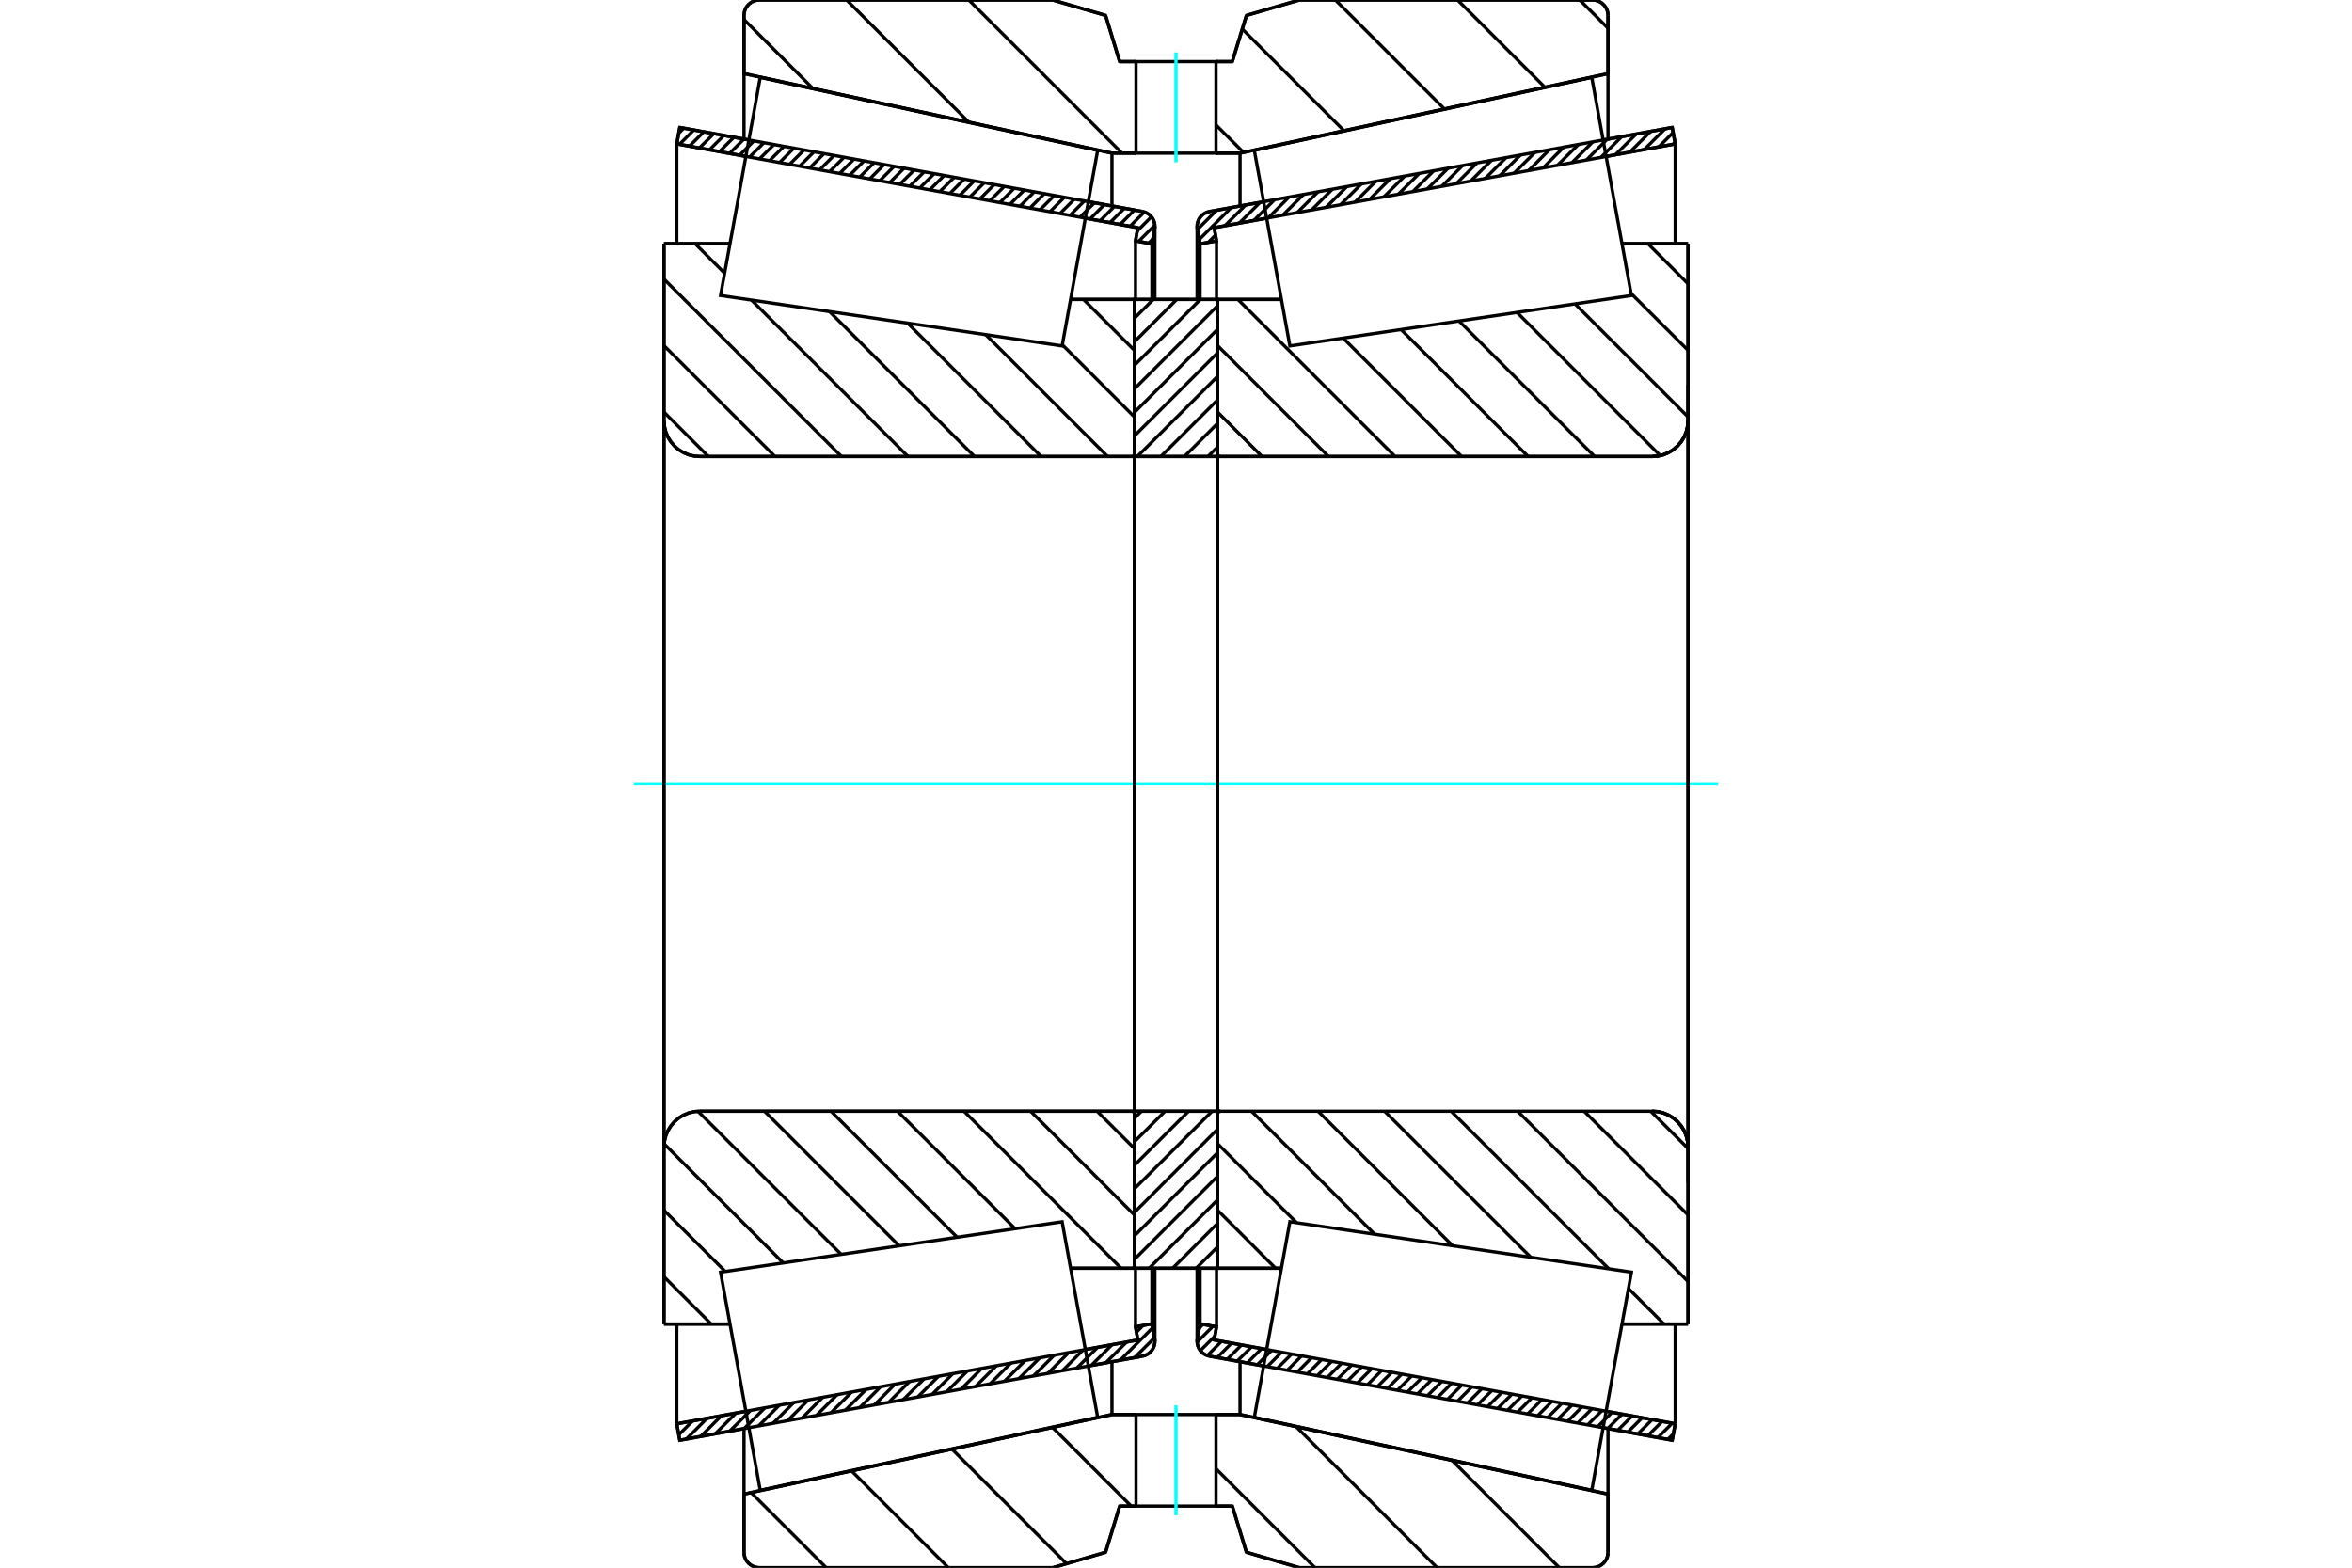 <?xml version="1.0" standalone="no"?>
<!DOCTYPE svg PUBLIC "-//W3C//DTD SVG 1.1//EN"
	"http://www.w3.org/Graphics/SVG/1.1/DTD/svg11.dtd">
<svg xmlns="http://www.w3.org/2000/svg" height="100%" width="100%" viewBox="0 0 36000 24000">
	<rect x="-1800" y="-1200" width="39600" height="26400" style="fill:#FFF"/>
	<g style="fill:none; fill-rule:evenodd" transform="matrix(1 0 0 1 0 0)">
		<g style="fill:none; stroke:#000; stroke-width:50; shape-rendering:geometricPrecision">
			<line x1="19342" y1="20912" x2="18513" y2="20762"/>
			<line x1="25595" y1="22049" x2="24538" y2="21857"/>
			<line x1="25641" y1="21797" x2="25595" y2="22049"/>
			<line x1="24584" y1="21605" x2="25641" y2="21797"/>
			<line x1="18584" y1="20514" x2="19388" y2="20660"/>
			<line x1="18620" y1="20312" x2="18584" y2="20514"/>
			<line x1="18368" y1="20267" x2="18620" y2="20312"/>
			<line x1="18327" y1="20494" x2="18368" y2="20267"/>
			<polyline points="18327,20494 18324,20514 18323,20535 18326,20570 18334,20605 18348,20638 18366,20668 18389,20696 18415,20719 18446,20738 18478,20753 18513,20762"/>
			<line x1="24538" y1="2143" x2="25595" y2="1951"/>
			<line x1="18513" y1="3238" x2="19342" y2="3088"/>
			<polyline points="18513,3238 18478,3247 18446,3262 18415,3281 18389,3304 18366,3332 18348,3362 18334,3395 18326,3430 18323,3465 18324,3486 18327,3506"/>
			<line x1="18368" y1="3733" x2="18327" y2="3506"/>
			<line x1="18620" y1="3688" x2="18368" y2="3733"/>
			<line x1="18584" y1="3486" x2="18620" y2="3688"/>
			<line x1="19388" y1="3340" x2="18584" y2="3486"/>
			<line x1="25641" y1="2203" x2="24584" y2="2395"/>
			<line x1="25595" y1="1951" x2="25641" y2="2203"/>
			<line x1="18368" y1="19415" x2="18368" y2="20267"/>
			<line x1="18368" y1="3733" x2="18368" y2="4585"/>
			<line x1="18620" y1="19415" x2="18620" y2="20312"/>
			<line x1="18620" y1="3688" x2="18620" y2="4585"/>
			<line x1="25641" y1="20270" x2="25641" y2="21797"/>
			<line x1="25641" y1="2203" x2="25641" y2="3730"/>
			<line x1="18323" y1="19415" x2="18323" y2="20535"/>
			<line x1="18323" y1="3465" x2="18323" y2="4585"/>
			<line x1="11462" y1="21857" x2="10405" y2="22049"/>
			<line x1="17487" y1="20762" x2="16658" y2="20912"/>
			<polyline points="17487,20762 17522,20753 17554,20738 17585,20719 17611,20696 17634,20668 17652,20638 17666,20605 17674,20570 17677,20535 17676,20514 17673,20494"/>
			<line x1="17632" y1="20267" x2="17673" y2="20494"/>
			<line x1="17380" y1="20312" x2="17632" y2="20267"/>
			<line x1="17416" y1="20514" x2="17380" y2="20312"/>
			<line x1="16612" y1="20660" x2="17416" y2="20514"/>
			<line x1="10359" y1="21797" x2="11416" y2="21605"/>
			<line x1="10405" y1="22049" x2="10359" y2="21797"/>
			<line x1="16658" y1="3088" x2="17487" y2="3238"/>
			<line x1="10405" y1="1951" x2="11462" y2="2143"/>
			<line x1="10359" y1="2203" x2="10405" y2="1951"/>
			<line x1="11416" y1="2395" x2="10359" y2="2203"/>
			<line x1="17416" y1="3486" x2="16612" y2="3340"/>
			<line x1="17380" y1="3688" x2="17416" y2="3486"/>
			<line x1="17632" y1="3733" x2="17380" y2="3688"/>
			<line x1="17673" y1="3506" x2="17632" y2="3733"/>
			<polyline points="17673,3506 17676,3486 17677,3465 17674,3430 17666,3395 17652,3362 17634,3332 17611,3304 17585,3281 17554,3262 17522,3247 17487,3238"/>
			<line x1="17380" y1="4585" x2="17380" y2="3688"/>
			<line x1="17380" y1="20312" x2="17380" y2="19415"/>
			<line x1="10359" y1="3730" x2="10359" y2="2203"/>
			<line x1="10359" y1="21797" x2="10359" y2="20270"/>
			<line x1="17632" y1="4585" x2="17632" y2="3733"/>
			<line x1="17632" y1="20267" x2="17632" y2="19415"/>
			<line x1="17677" y1="4585" x2="17677" y2="3465"/>
			<line x1="17677" y1="20535" x2="17677" y2="19415"/>
			<line x1="18637" y1="4584" x2="19614" y2="4584"/>
			<polyline points="18637,6950 18637,6956 18639,6962 18641,6968 18644,6973 18648,6978 18653,6982 18658,6985 18664,6987 18670,6989 18676,6989"/>
			<line x1="25288" y1="6989" x2="18676" y2="6989"/>
			<polyline points="25288,6989 25374,6983 25458,6963 25537,6930 25611,6885 25676,6829 25732,6763 25777,6690 25810,6610 25830,6527 25837,6441"/>
			<line x1="25837" y1="3730" x2="25837" y2="6441"/>
			<line x1="25837" y1="3730" x2="24827" y2="3730"/>
			<line x1="25837" y1="20270" x2="24827" y2="20270"/>
			<line x1="25837" y1="17559" x2="25837" y2="20270"/>
			<polyline points="25837,17559 25830,17473 25810,17390 25777,17310 25732,17237 25676,17171 25611,17115 25537,17070 25458,17037 25374,17017 25288,17011"/>
			<polyline points="18676,17011 18670,17011 18664,17013 18658,17015 18653,17018 18648,17022 18644,17027 18641,17032 18639,17038 18637,17044 18637,17050"/>
			<line x1="19614" y1="19416" x2="18637" y2="19416"/>
			<line x1="24827" y1="4546" x2="24827" y2="4545"/>
			<line x1="24827" y1="19455" x2="24827" y2="19454"/>
			<polyline points="18637,6950 18637,6956 18639,6962 18641,6968 18644,6973 18648,6978 18653,6982 18658,6985 18664,6987 18670,6989 18676,6989"/>
			<polyline points="18676,17011 18670,17011 18664,17013 18658,17015 18653,17018 18648,17022 18644,17027 18641,17032 18639,17038 18637,17044 18637,17050"/>
			<polyline points="25288,6989 25374,6983 25458,6963 25537,6930 25611,6885 25676,6829 25732,6763 25777,6690 25810,6610 25830,6527 25837,6441"/>
			<polyline points="25837,17559 25830,17473 25810,17390 25777,17310 25732,17237 25676,17171 25611,17115 25537,17070 25458,17037 25374,17017 25288,17011"/>
			<line x1="17363" y1="19416" x2="16386" y2="19416"/>
			<polyline points="17363,17050 17363,17044 17361,17038 17359,17032 17356,17027 17352,17022 17347,17018 17342,17015 17336,17013 17330,17011 17324,17011"/>
			<line x1="10712" y1="17011" x2="17324" y2="17011"/>
			<polyline points="10712,17011 10626,17017 10542,17037 10463,17070 10389,17115 10324,17171 10268,17237 10223,17310 10190,17390 10170,17473 10163,17559"/>
			<line x1="10163" y1="20270" x2="10163" y2="17559"/>
			<line x1="10163" y1="20270" x2="11173" y2="20270"/>
			<line x1="10163" y1="3730" x2="11173" y2="3730"/>
			<line x1="10163" y1="6441" x2="10163" y2="3730"/>
			<polyline points="10163,6441 10170,6527 10190,6610 10223,6690 10268,6763 10324,6829 10389,6885 10463,6930 10542,6963 10626,6983 10712,6989"/>
			<line x1="17324" y1="6989" x2="10712" y2="6989"/>
			<polyline points="17324,6989 17330,6989 17336,6987 17342,6985 17347,6982 17352,6978 17356,6973 17359,6968 17361,6962 17363,6956 17363,6950"/>
			<line x1="16386" y1="4584" x2="17363" y2="4584"/>
			<line x1="11173" y1="19454" x2="11173" y2="19455"/>
			<line x1="11173" y1="4545" x2="11173" y2="4546"/>
			<line x1="10163" y1="17559" x2="10163" y2="6441"/>
			<line x1="16114" y1="0" x2="16922" y2="236"/>
			<line x1="11623" y1="0" x2="16114" y2="0"/>
			<polyline points="11623,0 11586,3 11550,12 11516,26 11485,45 11457,69 11433,97 11413,128 11399,162 11391,198 11388,235"/>
			<line x1="11388" y1="1127" x2="11388" y2="235"/>
			<line x1="17020" y1="2345" x2="11388" y2="1127"/>
			<line x1="17388" y1="2345" x2="17020" y2="2345"/>
			<line x1="18980" y1="2345" x2="18612" y2="2345"/>
			<line x1="24612" y1="1127" x2="18980" y2="2345"/>
			<line x1="24612" y1="235" x2="24612" y2="1127"/>
			<polyline points="24612,235 24609,198 24601,162 24587,128 24567,97 24543,69 24515,45 24484,26 24450,12 24414,3 24377,0"/>
			<line x1="19886" y1="0" x2="24377" y2="0"/>
			<line x1="19078" y1="236" x2="19886" y2="0"/>
			<line x1="18862" y1="943" x2="19078" y2="236"/>
			<line x1="18612" y1="943" x2="18862" y2="943"/>
			<line x1="17138" y1="943" x2="17388" y2="943"/>
			<line x1="16922" y1="236" x2="17138" y2="943"/>
			<line x1="16922" y1="23764" x2="16114" y2="24000"/>
			<line x1="17138" y1="23057" x2="16922" y2="23764"/>
			<line x1="18862" y1="23057" x2="18612" y2="23057"/>
			<line x1="17388" y1="23057" x2="17138" y2="23057"/>
			<line x1="19078" y1="23764" x2="18862" y2="23057"/>
			<line x1="19886" y1="24000" x2="19078" y2="23764"/>
			<line x1="24377" y1="24000" x2="19886" y2="24000"/>
			<polyline points="24377,24000 24414,23997 24450,23988 24484,23974 24515,23955 24543,23931 24567,23903 24587,23872 24601,23838 24609,23802 24612,23765"/>
			<line x1="24612" y1="22873" x2="24612" y2="23765"/>
			<line x1="18980" y1="21655" x2="24612" y2="22873"/>
			<line x1="17020" y1="21655" x2="17388" y2="21655"/>
			<line x1="18612" y1="21655" x2="18980" y2="21655"/>
			<line x1="11388" y1="22873" x2="17020" y2="21655"/>
			<line x1="11388" y1="23765" x2="11388" y2="22873"/>
			<polyline points="11388,23765 11391,23802 11399,23838 11413,23872 11433,23903 11457,23931 11485,23955 11516,23974 11550,23988 11586,23997 11623,24000"/>
			<line x1="16114" y1="24000" x2="11623" y2="24000"/>
			<line x1="24612" y1="21870" x2="24612" y2="22873"/>
			<line x1="24612" y1="1127" x2="24612" y2="2130"/>
			<line x1="11388" y1="21870" x2="11388" y2="22873"/>
			<line x1="11388" y1="1127" x2="11388" y2="2130"/>
			<line x1="17020" y1="20846" x2="17020" y2="21655"/>
			<line x1="17020" y1="2345" x2="17020" y2="3154"/>
			<line x1="18980" y1="20846" x2="18980" y2="21655"/>
			<line x1="18980" y1="2345" x2="18980" y2="3154"/>
			<line x1="17363" y1="17011" x2="18637" y2="17011"/>
			<line x1="17363" y1="19416" x2="17363" y2="17011"/>
			<line x1="18637" y1="19416" x2="17363" y2="19416"/>
			<line x1="18637" y1="17011" x2="18637" y2="19416"/>
			<line x1="18637" y1="6989" x2="17363" y2="6989"/>
			<line x1="18637" y1="4584" x2="18637" y2="6989"/>
			<line x1="17363" y1="4584" x2="18637" y2="4584"/>
			<line x1="17363" y1="6989" x2="17363" y2="4584"/>
			<line x1="18637" y1="6989" x2="18637" y2="17011"/>
			<line x1="17363" y1="6989" x2="17363" y2="17011"/>
		</g>
		<g style="fill:none; stroke:#0FF; stroke-width:50; shape-rendering:geometricPrecision">
			<line x1="9701" y1="12000" x2="26299" y2="12000"/>
		</g>
		<g style="fill:none; stroke:#000; stroke-width:50; shape-rendering:geometricPrecision">
			<line x1="24180" y1="0" x2="24612" y2="432"/>
			<line x1="22310" y1="0" x2="23646" y2="1336"/>
			<line x1="20440" y1="0" x2="22108" y2="1668"/>
			<line x1="19014" y1="444" x2="20571" y2="2001"/>
			<line x1="18612" y1="1913" x2="19033" y2="2333"/>
			<line x1="14829" y1="0" x2="17174" y2="2345"/>
			<line x1="12959" y1="0" x2="14830" y2="1871"/>
			<line x1="11388" y1="299" x2="12444" y2="1356"/>
			<line x1="24610" y1="22872" x2="24612" y2="22875"/>
			<line x1="22224" y1="22356" x2="23867" y2="24000"/>
			<line x1="19838" y1="21841" x2="21997" y2="24000"/>
			<line x1="18612" y1="22485" x2="20127" y2="24000"/>
			<line x1="16109" y1="21852" x2="17314" y2="23057"/>
			<line x1="14571" y1="22185" x2="16325" y2="23939"/>
			<line x1="13033" y1="22517" x2="14516" y2="24000"/>
			<line x1="11496" y1="22850" x2="12646" y2="24000"/>
			<polyline points="18612,943 18862,943 19078,236 19886,0 24377,0"/>
			<polyline points="24612,235 24609,198 24601,162 24587,128 24567,97 24543,69 24515,45 24484,26 24450,12 24414,3 24377,0"/>
			<polyline points="24612,235 24612,1127 18980,2345 18612,2345"/>
			<polyline points="17388,943 17138,943 16922,236 16114,0 11623,0 11586,3 11550,12 11516,26 11485,45 11457,69 11433,97 11413,128 11399,162 11391,198 11388,235 11388,1127 17020,2345 17388,2345"/>
			<polyline points="17388,21655 17020,21655 11388,22873 11388,23765 11391,23802 11399,23838 11413,23872 11433,23903 11457,23931 11485,23955 11516,23974 11550,23988 11586,23997 11623,24000 16114,24000 16922,23764 17138,23057 17388,23057"/>
			<polyline points="18612,21655 18980,21655 24612,22873 24612,23765"/>
			<polyline points="24377,24000 24414,23997 24450,23988 24484,23974 24515,23955 24543,23931 24567,23903 24587,23872 24601,23838 24609,23802 24612,23765"/>
			<polyline points="24377,24000 19886,24000 19078,23764 18862,23057 18612,23057"/>
			<line x1="16584" y1="4584" x2="17363" y2="5363"/>
			<line x1="16260" y1="5278" x2="17363" y2="6382"/>
			<line x1="15087" y1="5123" x2="16953" y2="6989"/>
			<line x1="13892" y1="4947" x2="15935" y2="6989"/>
			<line x1="12697" y1="4770" x2="14916" y2="6989"/>
			<line x1="10639" y1="3730" x2="11091" y2="4182"/>
			<line x1="11503" y1="4594" x2="13898" y2="6989"/>
			<line x1="10163" y1="4273" x2="12880" y2="6989"/>
			<line x1="10163" y1="5291" x2="11862" y2="6989"/>
			<line x1="10163" y1="6309" x2="10843" y2="6989"/>
			<line x1="16792" y1="17011" x2="17363" y2="17582"/>
			<line x1="15774" y1="17011" x2="17363" y2="18600"/>
			<line x1="14755" y1="17011" x2="17160" y2="19416"/>
			<line x1="13737" y1="17011" x2="15537" y2="18810"/>
			<line x1="12719" y1="17011" x2="14649" y2="18941"/>
			<line x1="11701" y1="17011" x2="13762" y2="19072"/>
			<line x1="10683" y1="17012" x2="12875" y2="19203"/>
			<line x1="10166" y1="17512" x2="11988" y2="19334"/>
			<line x1="10163" y1="18528" x2="11101" y2="19465"/>
			<line x1="10163" y1="19546" x2="10887" y2="20270"/>
			<polyline points="17363,12000 17363,4584 17363,6950"/>
			<polyline points="17324,6989 17330,6989 17336,6987 17342,6985 17347,6982 17352,6978 17356,6973 17359,6968 17361,6962 17363,6956 17363,6950"/>
			<line x1="17324" y1="6989" x2="10712" y2="6989"/>
			<polyline points="10163,6441 10170,6527 10190,6610 10223,6690 10268,6763 10324,6829 10389,6885 10463,6930 10542,6963 10626,6983 10712,6989"/>
			<line x1="10163" y1="6441" x2="10163" y2="3730"/>
			<line x1="10163" y1="6441" x2="10163" y2="12000"/>
			<line x1="10163" y1="3730" x2="11173" y2="3730"/>
			<line x1="16386" y1="4584" x2="17363" y2="4584"/>
			<line x1="17363" y1="19416" x2="16386" y2="19416"/>
			<line x1="11173" y1="20270" x2="10163" y2="20270"/>
			<line x1="10163" y1="12000" x2="10163" y2="17559"/>
			<line x1="10163" y1="20270" x2="10163" y2="17559"/>
			<polyline points="10712,17011 10626,17017 10542,17037 10463,17070 10389,17115 10324,17171 10268,17237 10223,17310 10190,17390 10170,17473 10163,17559"/>
			<line x1="10712" y1="17011" x2="17324" y2="17011"/>
			<polyline points="17363,17050 17363,17044 17361,17038 17359,17032 17356,17027 17352,17022 17347,17018 17342,17015 17336,17013 17330,17011 17324,17011"/>
			<polyline points="17363,17050 17363,19416 17363,12000"/>
			<line x1="25222" y1="3730" x2="25837" y2="4345"/>
			<line x1="24965" y1="4492" x2="25837" y2="5363"/>
			<line x1="24107" y1="4652" x2="25837" y2="6382"/>
			<line x1="23220" y1="4783" x2="25412" y2="6975"/>
			<line x1="22332" y1="4914" x2="24408" y2="6989"/>
			<line x1="21445" y1="5045" x2="23390" y2="6989"/>
			<line x1="20558" y1="5176" x2="22372" y2="6989"/>
			<line x1="18948" y1="4584" x2="21353" y2="6989"/>
			<line x1="18637" y1="5291" x2="20335" y2="6989"/>
			<line x1="18637" y1="6309" x2="19317" y2="6989"/>
			<line x1="25265" y1="17011" x2="25837" y2="17582"/>
			<line x1="24247" y1="17011" x2="25837" y2="18600"/>
			<line x1="23229" y1="17011" x2="25837" y2="19619"/>
			<line x1="24925" y1="19726" x2="25469" y2="20270"/>
			<line x1="22211" y1="17011" x2="24625" y2="19425"/>
			<line x1="21192" y1="17011" x2="23430" y2="19248"/>
			<line x1="20174" y1="17011" x2="22235" y2="19072"/>
			<line x1="19156" y1="17011" x2="21041" y2="18896"/>
			<line x1="18637" y1="17510" x2="19846" y2="18719"/>
			<line x1="18637" y1="18528" x2="19524" y2="19416"/>
			<polyline points="18637,12000 18637,4584 18637,6950 18637,6956 18639,6962 18641,6968 18644,6973 18648,6978 18653,6982 18658,6985 18664,6987 18670,6989 18676,6989 25288,6989 25374,6983 25458,6963 25537,6930 25611,6885 25676,6829 25732,6763 25777,6690 25810,6610 25830,6527 25837,6441 25837,3730"/>
			<line x1="25837" y1="6441" x2="25837" y2="12000"/>
			<line x1="25837" y1="3730" x2="24827" y2="3730"/>
			<line x1="19614" y1="4584" x2="18637" y2="4584"/>
			<line x1="18637" y1="19416" x2="19614" y2="19416"/>
			<line x1="24827" y1="20270" x2="25837" y2="20270"/>
			<line x1="25837" y1="12000" x2="25837" y2="17559"/>
			<polyline points="25837,20270 25837,17559 25830,17473 25810,17390 25777,17310 25732,17237 25676,17171 25611,17115 25537,17070 25458,17037 25374,17017 25288,17011 18676,17011 18670,17011 18664,17013 18658,17015 18653,17018 18648,17022 18644,17027 18641,17032 18639,17038 18637,17044 18637,17050 18637,19416 18637,12000"/>
			<line x1="18637" y1="19088" x2="18309" y2="19416"/>
			<line x1="18637" y1="18728" x2="17949" y2="19416"/>
			<line x1="18637" y1="18368" x2="17589" y2="19416"/>
			<line x1="18637" y1="18007" x2="17363" y2="19281"/>
			<line x1="18637" y1="17647" x2="17363" y2="18921"/>
			<line x1="18637" y1="17287" x2="17363" y2="18561"/>
			<line x1="18553" y1="17011" x2="17363" y2="18200"/>
			<line x1="18193" y1="17011" x2="17363" y2="17840"/>
			<line x1="17833" y1="17011" x2="17363" y2="17480"/>
			<line x1="17472" y1="17011" x2="17363" y2="17120"/>
			<line x1="18637" y1="6842" x2="18489" y2="6989"/>
			<line x1="18637" y1="6481" x2="18129" y2="6989"/>
			<line x1="18637" y1="6121" x2="17768" y2="6989"/>
			<line x1="18637" y1="5761" x2="17408" y2="6989"/>
			<line x1="18637" y1="5401" x2="17363" y2="6674"/>
			<line x1="18637" y1="5041" x2="17363" y2="6314"/>
			<line x1="18637" y1="4680" x2="17363" y2="5954"/>
			<line x1="18373" y1="4584" x2="17363" y2="5594"/>
			<line x1="18012" y1="4584" x2="17363" y2="5233"/>
			<line x1="17652" y1="4584" x2="17363" y2="4873"/>
			<polyline points="17363,6989 17363,4584 18637,4584 18637,6989 17363,6989"/>
			<polyline points="17363,17011 18637,17011 18637,19416 17363,19416 17363,17011"/>
			<polyline points="18000,23057 18612,23057 18612,21655 17388,21655 17388,23057 18000,23057"/>
		</g>
		<g style="fill:none; stroke:#0FF; stroke-width:50; shape-rendering:geometricPrecision">
			<line x1="18000" y1="23197" x2="18000" y2="21515"/>
		</g>
		<g style="fill:none; stroke:#000; stroke-width:50; shape-rendering:geometricPrecision">
			<polyline points="18000,2345 18612,2345 18612,943 17388,943 17388,2345 18000,2345"/>
		</g>
		<g style="fill:none; stroke:#0FF; stroke-width:50; shape-rendering:geometricPrecision">
			<line x1="18000" y1="2485" x2="18000" y2="803"/>
		</g>
		<g style="fill:none; stroke:#000; stroke-width:50; shape-rendering:geometricPrecision">
			<line x1="25837" y1="18108" x2="25837" y2="5892"/>
			<line x1="18637" y1="17050" x2="18637" y2="6950"/>
			<polyline points="16529,20201 16801,21698 11636,22815 11333,21145 11029,19476 16257,18704 16529,20201"/>
			<polyline points="16529,3799 16257,5296 11029,4524 11333,2855 11636,1185 16801,2302 16529,3799"/>
			<polyline points="19471,20201 19743,18704 24971,19476 24667,21145 24364,22815 19199,21698 19471,20201"/>
			<polyline points="19471,3799 19199,2302 24364,1185 24667,2855 24971,4524 19743,5296 19471,3799"/>
			<line x1="17671" y1="20480" x2="17367" y2="20783"/>
			<line x1="17643" y1="20327" x2="17146" y2="20824"/>
			<line x1="17497" y1="20291" x2="17395" y2="20394"/>
			<line x1="17243" y1="20546" x2="16925" y2="20864"/>
			<line x1="17022" y1="20586" x2="16703" y2="20904"/>
			<line x1="16800" y1="20626" x2="16482" y2="20944"/>
			<line x1="16579" y1="20666" x2="16261" y2="20985"/>
			<line x1="16357" y1="20707" x2="16039" y2="21025"/>
			<line x1="16136" y1="20747" x2="15818" y2="21065"/>
			<line x1="15915" y1="20787" x2="15596" y2="21105"/>
			<line x1="15693" y1="20827" x2="15375" y2="21145"/>
			<line x1="15472" y1="20868" x2="15154" y2="21186"/>
			<line x1="15251" y1="20908" x2="14932" y2="21226"/>
			<line x1="15029" y1="20948" x2="14711" y2="21266"/>
			<line x1="14808" y1="20988" x2="14490" y2="21306"/>
			<line x1="14586" y1="21028" x2="14268" y2="21347"/>
			<line x1="14365" y1="21069" x2="14047" y2="21387"/>
			<line x1="14144" y1="21109" x2="13825" y2="21427"/>
			<line x1="13922" y1="21149" x2="13604" y2="21467"/>
			<line x1="13701" y1="21189" x2="13383" y2="21508"/>
			<line x1="13480" y1="21230" x2="13161" y2="21548"/>
			<line x1="13258" y1="21270" x2="12940" y2="21588"/>
			<line x1="13037" y1="21310" x2="12719" y2="21628"/>
			<line x1="12815" y1="21350" x2="12497" y2="21668"/>
			<line x1="12594" y1="21391" x2="12276" y2="21709"/>
			<line x1="12373" y1="21431" x2="12054" y2="21749"/>
			<line x1="12151" y1="21471" x2="11833" y2="21789"/>
			<line x1="11930" y1="21511" x2="11612" y2="21829"/>
			<line x1="11709" y1="21551" x2="11390" y2="21870"/>
			<line x1="11487" y1="21592" x2="11169" y2="21910"/>
			<line x1="11266" y1="21632" x2="10948" y2="21950"/>
			<line x1="11044" y1="21672" x2="10726" y2="21990"/>
			<line x1="10823" y1="21712" x2="10505" y2="22031"/>
			<line x1="10602" y1="21753" x2="10390" y2="21965"/>
			<line x1="10380" y1="21793" x2="10362" y2="21811"/>
			<line x1="17645" y1="3659" x2="17580" y2="3724"/>
			<line x1="17676" y1="3447" x2="17427" y2="3696"/>
			<line x1="17624" y1="3318" x2="17408" y2="3535"/>
			<line x1="17516" y1="3245" x2="17297" y2="3464"/>
			<line x1="17364" y1="3216" x2="17144" y2="3436"/>
			<line x1="17211" y1="3188" x2="16990" y2="3408"/>
			<line x1="17057" y1="3160" x2="16837" y2="3381"/>
			<line x1="16904" y1="3132" x2="16684" y2="3353"/>
			<line x1="16751" y1="3105" x2="16530" y2="3325"/>
			<line x1="16597" y1="3077" x2="16377" y2="3297"/>
			<line x1="16444" y1="3049" x2="16224" y2="3269"/>
			<line x1="16291" y1="3021" x2="16071" y2="3241"/>
			<line x1="16138" y1="2993" x2="15917" y2="3213"/>
			<line x1="15984" y1="2965" x2="15764" y2="3186"/>
			<line x1="15831" y1="2937" x2="15611" y2="3158"/>
			<line x1="15678" y1="2910" x2="15457" y2="3130"/>
			<line x1="15524" y1="2882" x2="15304" y2="3102"/>
			<line x1="15371" y1="2854" x2="15151" y2="3074"/>
			<line x1="15218" y1="2826" x2="14998" y2="3046"/>
			<line x1="15065" y1="2798" x2="14844" y2="3018"/>
			<line x1="14911" y1="2770" x2="14691" y2="2991"/>
			<line x1="14758" y1="2742" x2="14538" y2="2963"/>
			<line x1="14605" y1="2715" x2="14384" y2="2935"/>
			<line x1="14451" y1="2687" x2="14231" y2="2907"/>
			<line x1="14298" y1="2659" x2="14078" y2="2879"/>
			<line x1="14145" y1="2631" x2="13925" y2="2851"/>
			<line x1="13992" y1="2603" x2="13771" y2="2823"/>
			<line x1="13838" y1="2575" x2="13618" y2="2796"/>
			<line x1="13685" y1="2547" x2="13465" y2="2768"/>
			<line x1="13532" y1="2520" x2="13311" y2="2740"/>
			<line x1="13378" y1="2492" x2="13158" y2="2712"/>
			<line x1="13225" y1="2464" x2="13005" y2="2684"/>
			<line x1="13072" y1="2436" x2="12851" y2="2656"/>
			<line x1="12919" y1="2408" x2="12698" y2="2628"/>
			<line x1="12765" y1="2380" x2="12545" y2="2601"/>
			<line x1="12612" y1="2352" x2="12392" y2="2573"/>
			<line x1="12459" y1="2325" x2="12238" y2="2545"/>
			<line x1="12305" y1="2297" x2="12085" y2="2517"/>
			<line x1="12152" y1="2269" x2="11932" y2="2489"/>
			<line x1="11999" y1="2241" x2="11778" y2="2461"/>
			<line x1="11846" y1="2213" x2="11625" y2="2433"/>
			<line x1="11692" y1="2185" x2="11472" y2="2406"/>
			<line x1="11539" y1="2157" x2="11319" y2="2378"/>
			<line x1="11386" y1="2130" x2="11165" y2="2350"/>
			<line x1="11232" y1="2102" x2="11012" y2="2322"/>
			<line x1="11079" y1="2074" x2="10859" y2="2294"/>
			<line x1="10926" y1="2046" x2="10705" y2="2266"/>
			<line x1="10773" y1="2018" x2="10552" y2="2238"/>
			<line x1="10619" y1="1990" x2="10399" y2="2211"/>
			<line x1="10466" y1="1962" x2="10389" y2="2039"/>
			<polyline points="10359,2203 10405,1951 17487,3238"/>
			<polyline points="17673,3506 17677,3470 17675,3434 17667,3399 17654,3365 17636,3334 17613,3306 17586,3282 17555,3262 17522,3248 17487,3238"/>
			<polyline points="17673,3506 17632,3733 17380,3688 17416,3486 10359,2203"/>
			<polyline points="10359,21797 17416,20514 17380,20312 17632,20267 17673,20494"/>
			<polyline points="17487,20762 17522,20752 17555,20738 17586,20718 17613,20694 17636,20666 17654,20635 17667,20601 17675,20566 17677,20530 17673,20494"/>
			<polyline points="17487,20762 10405,22049 10359,21797"/>
			<line x1="25613" y1="21951" x2="25528" y2="22036"/>
			<line x1="25595" y1="21788" x2="25374" y2="22009"/>
			<line x1="25441" y1="21760" x2="25221" y2="21981"/>
			<line x1="25288" y1="21733" x2="25068" y2="21953"/>
			<line x1="25135" y1="21705" x2="24915" y2="21925"/>
			<line x1="24982" y1="21677" x2="24761" y2="21897"/>
			<line x1="24828" y1="21649" x2="24608" y2="21869"/>
			<line x1="24675" y1="21621" x2="24455" y2="21841"/>
			<line x1="24522" y1="21593" x2="24301" y2="21814"/>
			<line x1="24368" y1="21565" x2="24148" y2="21786"/>
			<line x1="24215" y1="21538" x2="23995" y2="21758"/>
			<line x1="24062" y1="21510" x2="23841" y2="21730"/>
			<line x1="23909" y1="21482" x2="23688" y2="21702"/>
			<line x1="23755" y1="21454" x2="23535" y2="21674"/>
			<line x1="23602" y1="21426" x2="23382" y2="21646"/>
			<line x1="23449" y1="21398" x2="23228" y2="21619"/>
			<line x1="23295" y1="21370" x2="23075" y2="21591"/>
			<line x1="23142" y1="21343" x2="22922" y2="21563"/>
			<line x1="22989" y1="21315" x2="22768" y2="21535"/>
			<line x1="22836" y1="21287" x2="22615" y2="21507"/>
			<line x1="22682" y1="21259" x2="22462" y2="21479"/>
			<line x1="22529" y1="21231" x2="22309" y2="21451"/>
			<line x1="22376" y1="21203" x2="22155" y2="21424"/>
			<line x1="22222" y1="21175" x2="22002" y2="21396"/>
			<line x1="22069" y1="21148" x2="21849" y2="21368"/>
			<line x1="21916" y1="21120" x2="21695" y2="21340"/>
			<line x1="21763" y1="21092" x2="21542" y2="21312"/>
			<line x1="21609" y1="21064" x2="21389" y2="21284"/>
			<line x1="21456" y1="21036" x2="21236" y2="21256"/>
			<line x1="21303" y1="21008" x2="21082" y2="21229"/>
			<line x1="21149" y1="20980" x2="20929" y2="21201"/>
			<line x1="20996" y1="20953" x2="20776" y2="21173"/>
			<line x1="20843" y1="20925" x2="20622" y2="21145"/>
			<line x1="20689" y1="20897" x2="20469" y2="21117"/>
			<line x1="20536" y1="20869" x2="20316" y2="21089"/>
			<line x1="20383" y1="20841" x2="20163" y2="21061"/>
			<line x1="20230" y1="20813" x2="20009" y2="21034"/>
			<line x1="20076" y1="20785" x2="19856" y2="21006"/>
			<line x1="19923" y1="20758" x2="19703" y2="20978"/>
			<line x1="19770" y1="20730" x2="19549" y2="20950"/>
			<line x1="19616" y1="20702" x2="19396" y2="20922"/>
			<line x1="19463" y1="20674" x2="19243" y2="20894"/>
			<line x1="19310" y1="20646" x2="19090" y2="20866"/>
			<line x1="19157" y1="20618" x2="18936" y2="20839"/>
			<line x1="19003" y1="20590" x2="18783" y2="20811"/>
			<line x1="18850" y1="20563" x2="18630" y2="20783"/>
			<line x1="18697" y1="20535" x2="18479" y2="20753"/>
			<line x1="18594" y1="20456" x2="18373" y2="20677"/>
			<line x1="18566" y1="20303" x2="18324" y2="20546"/>
			<line x1="18413" y1="20275" x2="18356" y2="20332"/>
			<line x1="25637" y1="2182" x2="25610" y2="2209"/>
			<line x1="25609" y1="2029" x2="25389" y2="2249"/>
			<line x1="25486" y1="1971" x2="25168" y2="2289"/>
			<line x1="25265" y1="2011" x2="24946" y2="2330"/>
			<line x1="25043" y1="2052" x2="24725" y2="2370"/>
			<line x1="24822" y1="2092" x2="24504" y2="2410"/>
			<line x1="24600" y1="2132" x2="24282" y2="2450"/>
			<line x1="24379" y1="2172" x2="24061" y2="2490"/>
			<line x1="24158" y1="2213" x2="23839" y2="2531"/>
			<line x1="23936" y1="2253" x2="23618" y2="2571"/>
			<line x1="23715" y1="2293" x2="23397" y2="2611"/>
			<line x1="23494" y1="2333" x2="23175" y2="2651"/>
			<line x1="23272" y1="2373" x2="22954" y2="2692"/>
			<line x1="23051" y1="2414" x2="22733" y2="2732"/>
			<line x1="22829" y1="2454" x2="22511" y2="2772"/>
			<line x1="22608" y1="2494" x2="22290" y2="2812"/>
			<line x1="22387" y1="2534" x2="22068" y2="2853"/>
			<line x1="22165" y1="2575" x2="21847" y2="2893"/>
			<line x1="21944" y1="2615" x2="21626" y2="2933"/>
			<line x1="21723" y1="2655" x2="21404" y2="2973"/>
			<line x1="21501" y1="2695" x2="21183" y2="3013"/>
			<line x1="21280" y1="2736" x2="20962" y2="3054"/>
			<line x1="21058" y1="2776" x2="20740" y2="3094"/>
			<line x1="20837" y1="2816" x2="20519" y2="3134"/>
			<line x1="20616" y1="2856" x2="20297" y2="3174"/>
			<line x1="20394" y1="2896" x2="20076" y2="3215"/>
			<line x1="20173" y1="2937" x2="19855" y2="3255"/>
			<line x1="19952" y1="2977" x2="19633" y2="3295"/>
			<line x1="19730" y1="3017" x2="19412" y2="3335"/>
			<line x1="19509" y1="3057" x2="19191" y2="3376"/>
			<line x1="19287" y1="3098" x2="18969" y2="3416"/>
			<line x1="19066" y1="3138" x2="18748" y2="3456"/>
			<line x1="18604" y1="3600" x2="18493" y2="3711"/>
			<line x1="18845" y1="3178" x2="18356" y2="3667"/>
			<line x1="18623" y1="3218" x2="18328" y2="3513"/>
			<polyline points="25641,2203 25595,1951 18513,3238 18478,3248 18445,3262 18414,3282 18387,3306 18364,3334 18346,3365 18333,3399 18325,3434 18323,3470 18327,3506 18368,3733 18620,3688 18584,3486 25641,2203"/>
			<polyline points="25641,21797 18584,20514 18620,20312 18368,20267 18327,20494 18323,20530 18325,20566 18333,20601 18346,20635 18364,20666 18387,20694 18414,20718 18445,20738 18478,20752 18513,20762 25595,22049 25641,21797"/>
		</g>
	</g>
</svg>
